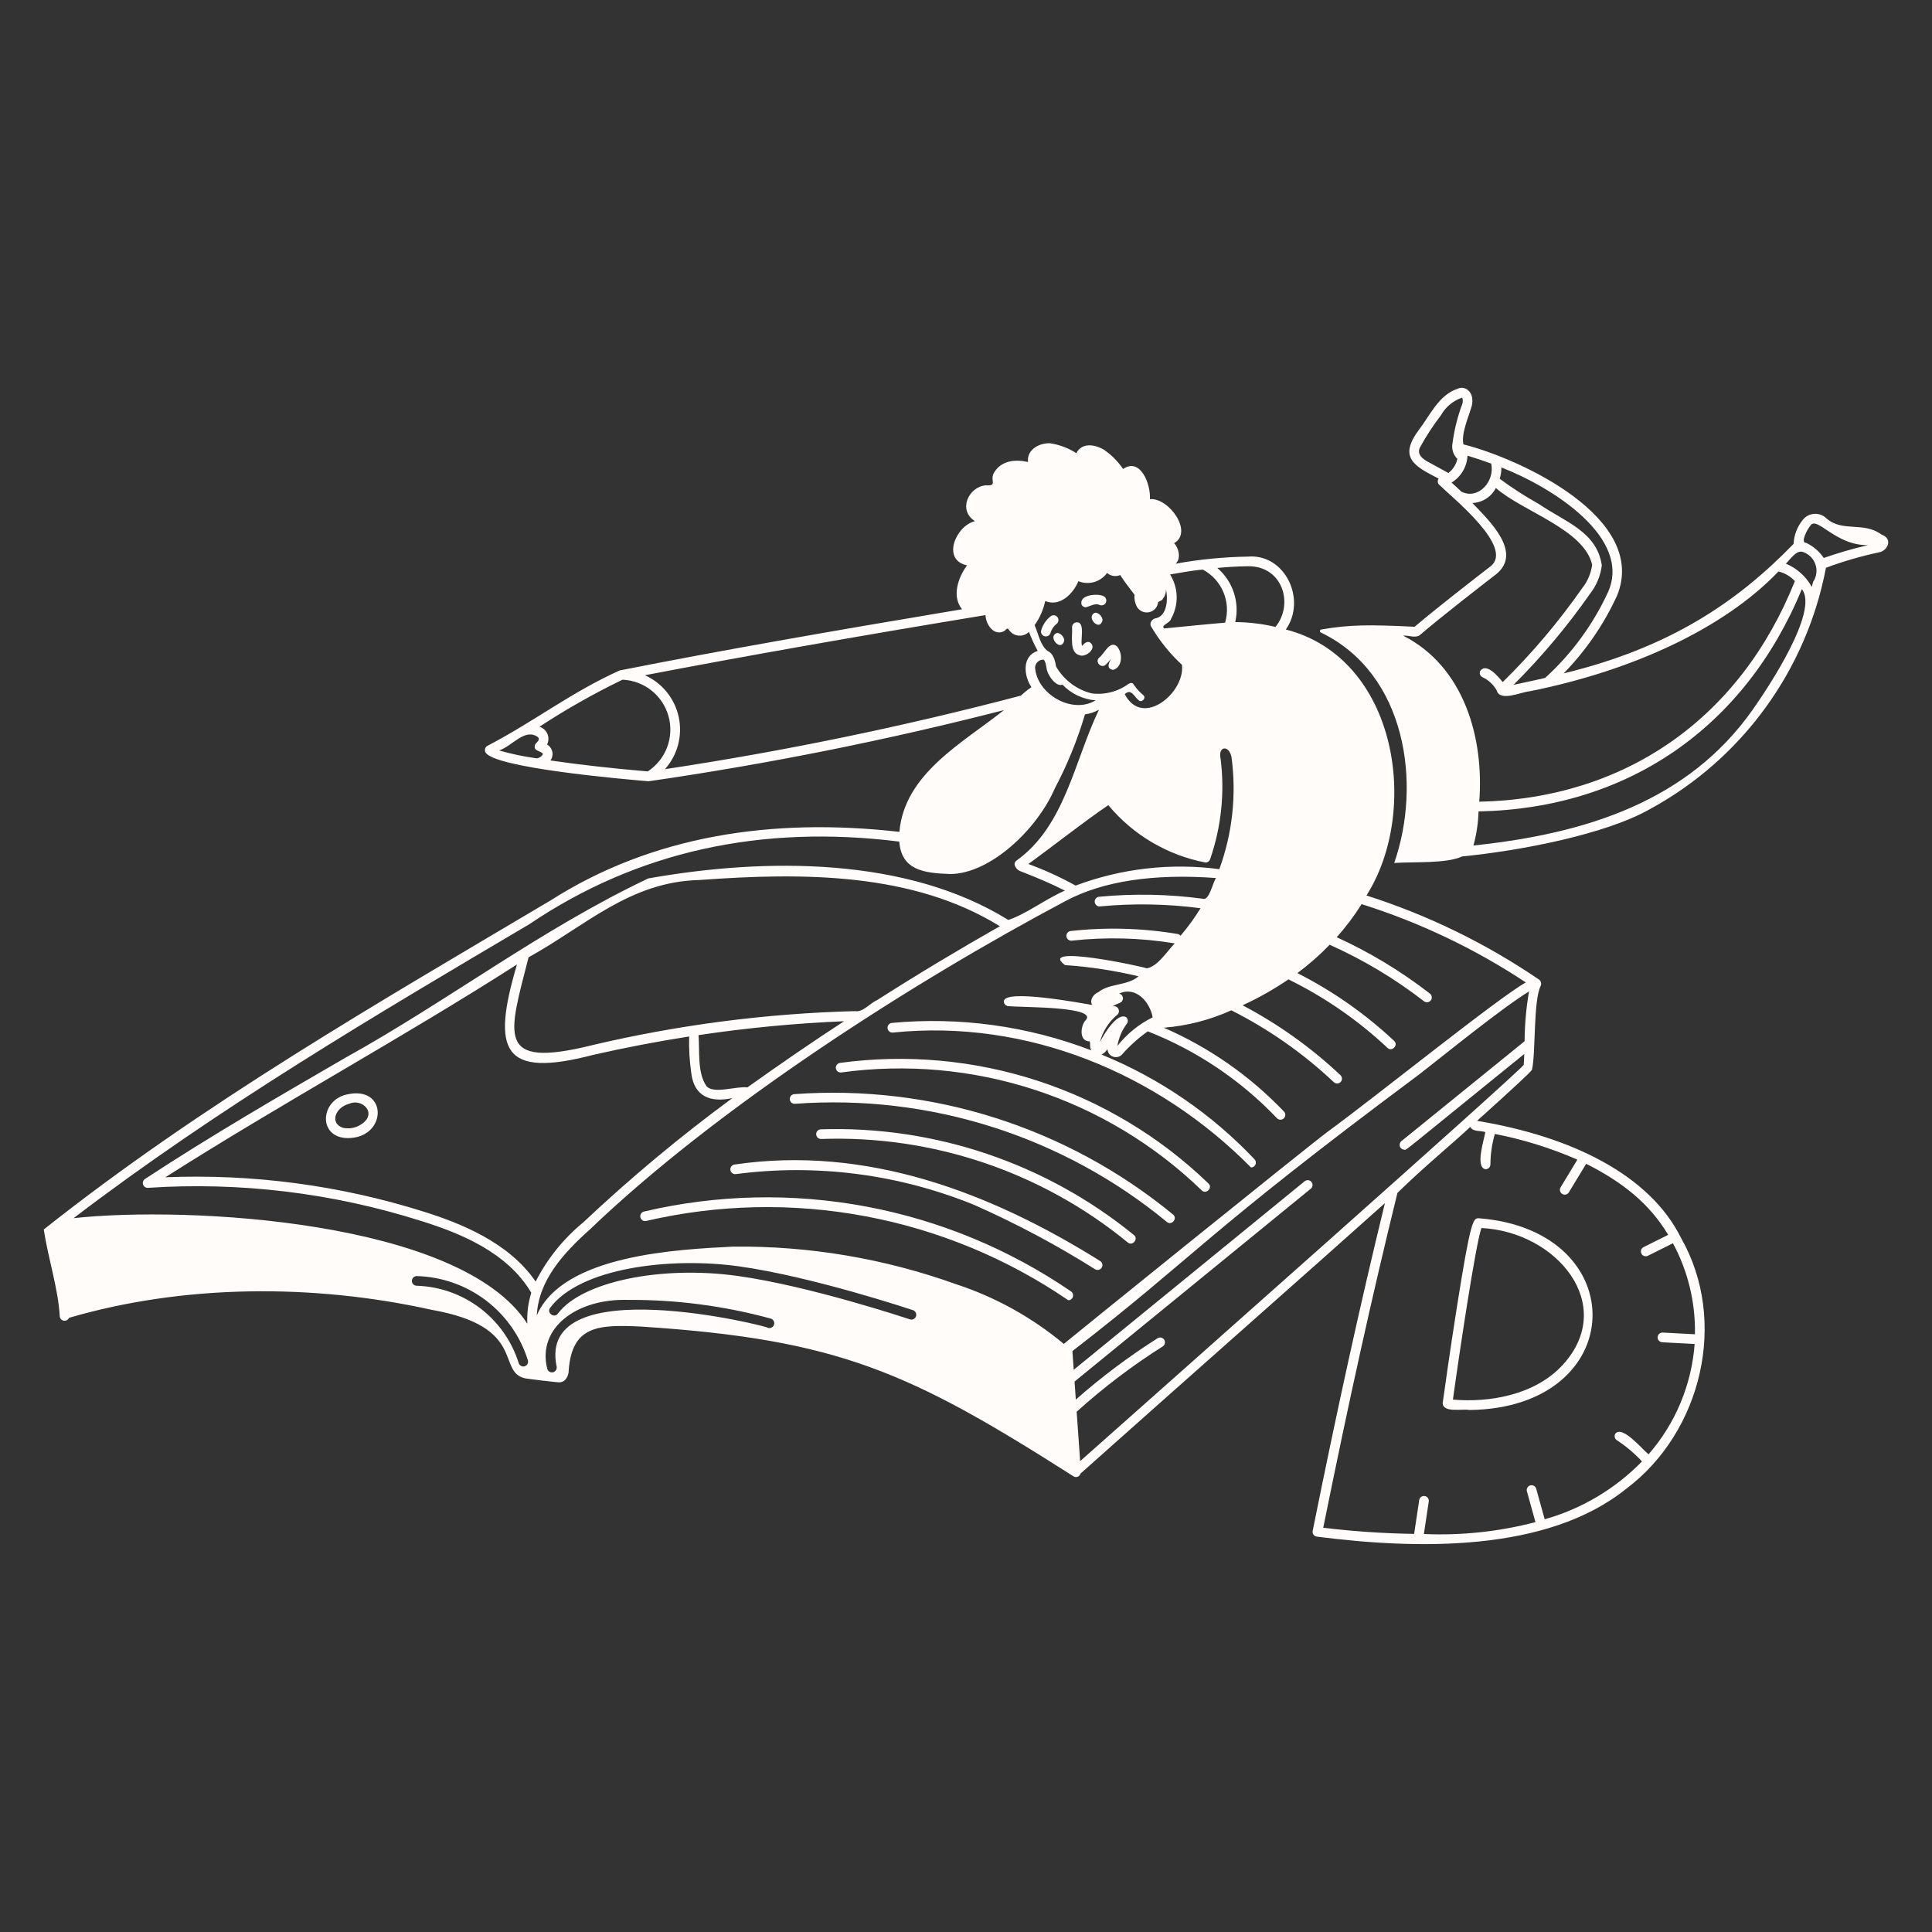 <svg width="150" height="150" viewBox="0 0 150 150" fill="none" xmlns="http://www.w3.org/2000/svg">
<rect x="0" y="0" width="150" height="150" fill="#333333" stroke="none"/>
<path d="M81.984 49.175C81.361 49.495 82.387 50.64 82.624 49.749C82.662 49.475 82.263 49.031 81.984 49.175Z" fill="#FFFCF9"/>
<path d="M85.595 48.174C85.633 47.9 85.235 47.459 84.955 47.601C84.334 47.925 85.358 49.065 85.595 48.174Z" fill="#FFFCF9"/>
<path d="M49.999 94.064C49.902 94.086 49.818 94.146 49.765 94.231C49.713 94.316 49.696 94.417 49.719 94.514C49.742 94.611 49.802 94.695 49.886 94.748C49.971 94.8 50.073 94.817 50.17 94.794C55.761 93.495 61.56 93.372 67.201 94.431C72.842 95.491 78.202 97.711 82.94 100.95C83.02 100.95 83.098 100.925 83.163 100.877C83.227 100.83 83.275 100.763 83.299 100.686C83.323 100.61 83.321 100.528 83.295 100.452C83.269 100.377 83.219 100.311 83.153 100.266C78.361 96.986 72.938 94.74 67.229 93.672C61.521 92.604 55.653 92.737 49.999 94.064Z" fill="#FFFCF9"/>
<path d="M85.415 97.905C76.818 92.529 67.211 88.915 57.017 90.415C56.922 90.431 56.836 90.483 56.778 90.561C56.72 90.639 56.695 90.737 56.707 90.833C56.72 90.929 56.769 91.017 56.845 91.078C56.921 91.138 57.017 91.167 57.114 91.158C63.398 90.334 69.789 91.161 75.656 93.558C78.892 94.992 82.021 96.658 85.018 98.542C85.102 98.594 85.204 98.611 85.301 98.589C85.398 98.566 85.482 98.506 85.535 98.422C85.587 98.337 85.604 98.235 85.582 98.138C85.559 98.042 85.499 97.958 85.415 97.905Z" fill="#FFFCF9"/>
<path d="M63.729 87.68C63.63 87.684 63.535 87.727 63.468 87.8C63.4 87.873 63.364 87.969 63.367 88.069C63.371 88.168 63.414 88.262 63.487 88.33C63.56 88.398 63.657 88.434 63.756 88.43C72.403 88.123 80.865 90.98 87.558 96.464C87.923 96.776 88.419 96.19 88.034 95.885C81.187 90.308 72.555 87.394 63.729 87.68Z" fill="#FFFCF9"/>
<path d="M61.666 84.95C61.567 84.957 61.474 85.003 61.409 85.079C61.344 85.154 61.312 85.252 61.319 85.352C61.326 85.451 61.373 85.544 61.448 85.609C61.523 85.674 61.622 85.707 61.721 85.7C72.168 84.926 82.511 88.211 90.596 94.872C90.959 95.185 91.459 94.598 91.072 94.293C82.832 87.52 72.304 84.175 61.666 84.95Z" fill="#FFFCF9"/>
<path d="M65.312 83.266C70.367 82.572 75.513 83.035 80.362 84.621C85.21 86.207 89.636 88.874 93.302 92.422C93.64 92.763 94.183 92.219 93.823 91.883C90.07 88.264 85.546 85.541 80.59 83.92C75.634 82.299 70.375 81.822 65.208 82.524C65.111 82.54 65.025 82.593 64.967 82.672C64.909 82.751 64.884 82.849 64.898 82.946C64.911 83.043 64.962 83.131 65.04 83.191C65.117 83.251 65.215 83.278 65.312 83.266Z" fill="#FFFCF9"/>
<path d="M26.877 84.986C24.841 85.478 24.686 88.331 26.986 88.361C30.09 88.379 30.158 84.193 26.877 84.986ZM28.452 86.932C28.231 87.198 27.941 87.397 27.614 87.507C27.286 87.617 26.934 87.634 26.598 87.555C25.575 87.18 26.05 85.967 27.107 85.7C27.927 85.306 29.02 86.105 28.451 86.932H28.452Z" fill="#FFFCF9"/>
<path d="M114.809 94.585C114.391 94.585 114.2 94.585 113.111 101.494C112.586 104.806 112.095 108.304 112.009 108.948C112.055 109.72 113.555 109.357 114.09 109.473C126.554 109.32 126.856 95.513 114.809 94.585ZM121.361 105.937C119.198 108.328 115.592 108.912 112.805 108.664C113.246 105.439 114.545 96.71 115.016 95.343C120.865 95.635 125.561 101.294 121.361 105.937Z" fill="#FFFCF9"/>
<path d="M146.087 41.51C144.697 40.465 143.05 41.352 141.802 40.243C141.678 40.122 141.529 40.028 141.366 39.968C141.203 39.908 141.029 39.883 140.856 39.895C140.682 39.907 140.513 39.955 140.36 40.036C140.206 40.117 140.071 40.229 139.963 40.366C139.535 40.895 139.286 41.547 139.254 42.227C134.836 46.779 129.601 50.296 121.404 52.281C123.119 50.522 124.52 48.482 125.546 46.249C128.021 40.213 117.991 35.599 113.621 34.503C113.428 33.685 114.02 32.378 114.261 31.54C114.535 30.435 113.736 29.89 113.151 30.19C111.71 30.665 111.019 32.254 110.182 33.348C108.548 35.523 109.781 36.179 111.7 37.161C111.643 37.235 111.618 37.329 111.629 37.422C111.641 37.515 111.689 37.6 111.763 37.657C112.754 38.643 117.613 42.505 115.717 43.975C114.691 44.768 111.616 47.144 109.831 48.662C106.349 48.494 104.83 48.486 102.58 48.874C102.553 48.879 102.529 48.892 102.51 48.913C102.492 48.933 102.481 48.959 102.479 48.987C102.477 49.014 102.484 49.041 102.499 49.064C102.515 49.087 102.537 49.104 102.563 49.113C109.197 52.312 110.389 60.883 108.245 67.001C109.717 66.898 112.299 67.064 113.521 66.494C118.141 66.036 124.672 64.769 128.112 62.814C131.632 60.897 134.683 58.222 137.044 54.983C139.406 51.744 141.019 48.021 141.766 44.083C143.108 43.583 144.485 43.182 145.885 42.883C146.535 42.781 147.01 41.836 146.087 41.51ZM116.569 36.292C120.61 37.873 126.677 41.758 124.863 45.938C123.697 48.478 122.03 50.756 119.962 52.634C119.227 52.813 118.26 53.003 117.51 53.17C119.697 50.991 121.687 48.622 123.456 46.091C123.952 45.454 124.266 44.695 124.365 43.894C123.981 41.273 121.515 40.525 119.477 39.131C118.423 38.544 117.408 37.89 116.438 37.173C116.526 36.888 116.57 36.59 116.569 36.292ZM112.454 36.724L110.844 35.842C110.437 35.623 110.019 35.277 110.225 34.775C110.709 33.889 111.261 33.041 111.875 32.239C112.234 31.601 112.814 31.116 113.504 30.875C113.558 30.901 113.596 31.117 113.549 31.315C113.173 32.314 112.912 33.352 112.773 34.411C112.729 34.628 112.741 34.853 112.806 35.066C112.872 35.278 112.989 35.47 113.148 35.625C113.055 36.062 112.809 36.452 112.454 36.724ZM113.459 38.17C113.198 37.931 112.951 37.684 112.699 37.468C113.061 37.248 113.362 36.942 113.578 36.577C113.794 36.213 113.917 35.801 113.937 35.378C114.528 35.557 115.15 35.765 115.774 35.992C116.085 37.372 114.763 38.834 113.459 38.17ZM108.937 49.35C109.345 49.313 109.829 49.548 110.197 49.34C111.946 47.84 115.13 45.38 116.155 44.587C118.232 42.916 115.672 40.467 114.316 39.055C114.697 39.039 115.066 38.922 115.386 38.717C115.706 38.511 115.966 38.224 116.139 37.886C118.186 39.702 122.989 41.092 123.617 43.854C123.525 44.512 123.26 45.133 122.848 45.654C121.019 48.274 118.951 50.719 116.67 52.957C116.299 52.507 115.401 51.422 114.919 52.094C114.899 52.14 114.889 52.188 114.888 52.238C114.888 52.287 114.897 52.336 114.915 52.382C114.934 52.428 114.961 52.469 114.996 52.504C115.03 52.54 115.071 52.568 115.117 52.587C115.57 52.801 115.946 53.15 116.195 53.584C116.448 54.524 118.084 53.726 118.755 53.672C126.681 52.09 133.823 48.82 138.078 44.371C138.57 44.485 139.015 44.747 139.353 45.121C135.085 55.79 126.166 62.005 114.849 62.245C115.233 57.307 113.679 51.756 108.937 49.35ZM136.061 55.125C131.094 62.159 123.25 64.718 114.399 65.644C114.635 64.781 114.768 63.892 114.793 62.998C126.335 62.779 135.451 56.512 139.897 45.739C141.235 47.428 137.325 53.337 136.061 55.125ZM140.775 45.169C140.742 45.302 140.7 45.434 140.665 45.566C140.218 44.755 139.51 44.119 138.656 43.763C139.005 43.416 139.489 42.667 139.991 42.858C140.214 42.935 140.416 43.061 140.582 43.228C140.748 43.395 140.874 43.598 140.95 43.821C141.026 44.044 141.049 44.282 141.019 44.515C140.988 44.749 140.905 44.972 140.775 45.169ZM141.595 43.319C141.254 42.815 140.785 42.411 140.236 42.149C139.723 42.16 140.376 41.005 140.54 40.839C141.039 39.965 142.468 42.376 145.04 42.323C143.875 42.592 142.725 42.924 141.595 43.319Z" fill="#FFFCF9"/>
<path d="M84.306 47.152C84.659 47.053 85.062 46.803 85.38 46.973C85.473 47.01 85.576 47.009 85.668 46.97C85.759 46.93 85.831 46.856 85.868 46.764C85.905 46.672 85.904 46.568 85.864 46.477C85.825 46.386 85.751 46.313 85.659 46.276C85.215 46.06 83.721 46.165 83.984 46.97C84.017 47.026 84.065 47.072 84.121 47.103C84.177 47.135 84.241 47.152 84.306 47.152Z" fill="#FFFCF9"/>
<path d="M81.558 49.145C81.638 48.868 81.802 48.622 82.027 48.443C82.107 48.383 82.159 48.294 82.174 48.196C82.188 48.097 82.162 47.997 82.102 47.917C82.043 47.838 81.954 47.785 81.855 47.771C81.757 47.757 81.657 47.783 81.577 47.843C81.215 48.126 80.954 48.519 80.832 48.962C80.812 49.057 80.83 49.155 80.882 49.237C80.933 49.319 81.014 49.377 81.108 49.401C81.202 49.424 81.301 49.411 81.385 49.363C81.469 49.315 81.531 49.237 81.558 49.145Z" fill="#FFFCF9"/>
<path d="M85.331 51.065C84.982 51.404 85.522 51.944 85.861 51.595C86.011 51.445 86.138 51.301 86.267 51.153C86.078 51.482 85.867 51.924 86.431 52.008C87.167 51.797 87.181 50.701 86.724 50.185C86.144 49.688 85.745 50.779 85.331 51.065Z" fill="#FFFCF9"/>
<path d="M83.814 50.869C84.257 51.077 85.204 50.359 84.663 49.904C84.421 49.714 84.138 49.978 84.029 50.148C83.82 49.913 84.307 48.289 83.61 48.316C83.51 48.316 83.415 48.356 83.345 48.426C83.275 48.497 83.235 48.592 83.235 48.691C83.284 49.296 82.995 50.679 83.814 50.869Z" fill="#FFFCF9"/>
<path d="M130.528 96.137C128.07 91.162 121.903 88.214 114.678 87.022C117.672 84.326 118.865 83.21 118.939 83.062C119.245 81.847 119.034 77.642 119.628 76.523C119.658 76.444 119.663 76.356 119.641 76.274C119.618 76.191 119.571 76.118 119.504 76.064C115.374 73.247 110.856 71.044 106.092 69.525C110.273 62.934 108.499 51.103 99.833 48.874C101.467 46.542 99.763 42.98 96.901 43.214C95.012 43.243 93.127 43.428 91.268 43.767C91.742 43.368 91.493 42.492 91.154 42.171C92.675 41.315 90.746 38.62 89.279 38.755C89.354 37.6 88.549 35.49 87.195 36.41C86.799 35.826 86.297 35.321 85.715 34.921C84.958 34.471 83.985 34.367 83.567 35.182C82.941 34.781 82.237 34.519 81.502 34.412C80.548 34.399 79.702 35.012 79.817 35.868C78.803 35.643 77.687 35.75 77.135 36.768C76.869 37.379 77.472 37.727 76.523 37.681C75.194 37.802 74.348 39.614 75.698 40.465C74.225 40.801 73.073 43.471 75.08 43.892C74.371 44.867 73.885 46.32 74.694 47.302C64.273 49.046 55.967 50.499 48.112 52.053C44.321 53.761 41.484 56.011 37.85 57.903C37.765 57.947 37.7 58.023 37.669 58.113C37.637 58.204 37.642 58.303 37.681 58.391C38.235 59.608 48.34 60.49 50.36 60.658C59.647 59.312 68.855 57.468 77.944 55.133C74.765 57.675 70.224 60.051 69.829 64.586C59.888 63.456 50.614 64.896 42.761 69.9C29.475 77.786 15.702 85.693 3.397 95.457C3.745 97.744 4.522 100.051 4.639 102.202C4.646 102.285 4.681 102.363 4.738 102.425C4.795 102.486 4.871 102.526 4.953 102.539C5.036 102.552 5.121 102.537 5.194 102.497C5.267 102.456 5.324 102.393 5.357 102.316C14.245 99.717 24.291 99.651 33.493 101.69C40.98 103.004 38.51 106.519 40.78 107.015C40.916 107.048 43.444 107.362 43.48 107.321C43.955 107.28 44.168 106.739 44.155 106.368C44.425 102.918 46.46 102.836 49.751 102.993C65.096 103.989 70.62 106.511 83.34 114.618C83.388 114.649 83.442 114.669 83.499 114.675C83.555 114.681 83.612 114.674 83.666 114.653C83.719 114.633 83.767 114.601 83.805 114.559C83.844 114.517 83.871 114.467 83.887 114.412C91.449 107.662 102.573 97.853 107.524 93.412C105.619 101.221 103.879 109.121 101.915 118.859C101.905 118.909 101.906 118.961 101.916 119.011C101.927 119.061 101.948 119.109 101.978 119.151C102.008 119.192 102.046 119.228 102.091 119.254C102.135 119.28 102.184 119.297 102.235 119.304C110.026 120.3 120.102 120.545 126.263 115.586C132.136 111.176 134.175 102.546 130.528 96.137ZM96.919 43.964C99.575 43.945 100.475 46.88 99.031 48.673C98.006 48.432 96.958 48.307 95.905 48.298C96.077 47.537 96.038 46.743 95.793 46.002C95.547 45.261 95.103 44.602 94.51 44.095C95.302 44.02 96.106 43.971 96.919 43.964ZM94.766 58.902C94.555 57.944 95.402 57.8 95.612 58.766C96.01 61.704 95.687 64.696 94.669 67.481C90.902 66.983 87.069 67.421 83.511 68.756C82.332 68.105 81.105 67.544 79.841 67.079C81.749 65.704 84.178 63.773 86.05 62.512C87.974 64.827 90.643 66.402 93.6 66.967C93.685 66.964 93.766 66.934 93.832 66.88C93.898 66.827 93.945 66.754 93.966 66.672C94.825 64.178 95.099 61.519 94.766 58.902ZM90.932 48.021C91.226 47.495 91.373 46.9 91.357 46.298C91.341 45.697 91.164 45.11 90.843 44.6C91.639 44.475 92.514 44.291 93.393 44.225C94.11 44.609 94.673 45.228 94.987 45.978C95.301 46.727 95.347 47.563 95.118 48.343C93.821 48.45 91.266 48.705 90.393 48.793C90.063 48.553 90.863 48.383 90.932 48.021ZM81.15 46.663C82.258 47.131 83.298 46.151 83.726 45.125C84.116 45.283 84.547 45.306 84.951 45.189C85.356 45.072 85.709 44.823 85.954 44.481C86.09 44.603 86.259 44.684 86.44 44.713C86.621 44.742 86.806 44.719 86.975 44.647C87.192 45.01 87.694 45.671 88.079 46.169C88.054 46.476 88.11 46.784 88.242 47.062C88.327 47.231 88.465 47.369 88.634 47.455C88.804 47.541 88.996 47.569 89.184 47.538C89.371 47.506 89.543 47.415 89.674 47.278C89.806 47.141 89.89 46.965 89.915 46.777C89.909 46.675 90.2 46.681 90.297 46.471C90.461 46.263 90.541 46 90.522 45.735C90.694 46.453 90.632 47.79 89.768 47.995C89.476 48.012 89.199 48.37 89.373 48.643C90.022 49.746 90.829 50.748 91.768 51.618C92.026 53.779 88.693 56.55 87.326 53.895C87.827 53.441 88.007 54.029 88.403 54.365C88.627 54.59 89.009 54.215 88.782 53.986C88.491 53.745 88.235 53.464 88.023 53.151C87.948 53.001 87.798 53.001 87.644 53.076C86.817 53.694 85.784 53.966 84.76 53.835C84.181 53.692 83.637 53.432 83.161 53.073C82.685 52.713 82.287 52.26 81.991 51.742C81.931 51.38 81.829 50.775 81.343 50.542C80.772 50.132 80.617 49.186 80.326 48.537C80.727 47.975 81.007 47.337 81.15 46.663ZM85.066 54.375C83.234 55.488 80.491 53.879 80.362 51.814C80.374 51.649 80.448 51.495 80.57 51.383C80.692 51.272 80.853 51.211 81.018 51.214C81.198 51.335 81.232 51.805 81.281 52.019C81.409 52.531 82.025 53.349 82.493 53.157C83.171 53.867 84.087 54.3 85.066 54.375ZM41.66 58.875C40.676 58.742 39.704 58.538 38.75 58.265C39.762 57.944 40.769 56.465 41.788 57.249C41.977 57.529 41.52 57.661 41.519 57.92C41.455 58.352 42.002 58.267 42.159 58.544C42.108 58.636 42.037 58.714 41.95 58.773C41.863 58.831 41.763 58.868 41.66 58.881V58.875ZM50.285 59.892C47.73 59.681 44.965 59.367 42.735 59.043C42.805 58.947 42.855 58.837 42.88 58.72C42.905 58.604 42.905 58.483 42.881 58.366C42.856 58.25 42.808 58.139 42.738 58.043C42.668 57.946 42.579 57.865 42.476 57.805C42.54 57.677 42.575 57.536 42.579 57.393C42.583 57.25 42.556 57.108 42.5 56.976C42.443 56.845 42.359 56.727 42.252 56.632C42.145 56.536 42.019 56.465 41.882 56.423C43.951 55.068 46.106 53.848 48.332 52.771C49.154 52.806 49.943 53.101 50.585 53.614C51.228 54.126 51.691 54.83 51.908 55.622C52.126 56.415 52.085 57.257 51.793 58.025C51.501 58.794 50.973 59.449 50.284 59.898L50.285 59.892ZM51.635 59.711C52.115 59.168 52.462 58.52 52.647 57.818C52.831 57.117 52.848 56.382 52.696 55.673C52.544 54.964 52.227 54.3 51.771 53.736C51.316 53.172 50.733 52.723 50.072 52.425C57.805 50.944 66.118 49.475 76.514 47.755C76.54 48.481 77.15 49.4 77.948 49.009C78.173 48.859 78.178 48.654 78.388 48.977C78.476 49.087 78.588 49.178 78.713 49.242C78.84 49.307 78.978 49.344 79.119 49.352C79.261 49.36 79.402 49.338 79.535 49.288C79.667 49.237 79.787 49.159 79.888 49.059C80.08 49.566 80.306 50.059 80.567 50.534C79.337 50.934 79.468 52.438 80.081 53.353C79.791 53.547 79.519 53.765 79.267 54.006C70.166 56.404 60.942 58.311 51.636 59.717L51.635 59.711ZM40.742 106.076C40.694 106.09 40.645 106.096 40.596 106.091C40.547 106.087 40.499 106.073 40.456 106.05C40.412 106.028 40.373 105.996 40.342 105.959C40.31 105.921 40.286 105.877 40.271 105.83C39.739 104.131 38.69 102.64 37.272 101.564C35.853 100.488 34.134 99.88 32.354 99.825C32.255 99.825 32.159 99.785 32.089 99.715C32.019 99.645 31.979 99.549 31.979 99.45C31.979 99.351 32.019 99.255 32.089 99.185C32.159 99.115 32.255 99.075 32.354 99.075C34.295 99.126 36.17 99.784 37.718 100.956C39.265 102.128 40.407 103.755 40.983 105.608C41.012 105.702 41.003 105.804 40.958 105.891C40.913 105.979 40.835 106.045 40.742 106.076ZM40.942 102.776C35.808 94.751 14.552 93.614 5.714 94.578C16.896 86.044 29.189 78.789 41.09 71.76C49.474 66.094 59.09 63.999 69.819 65.341C69.993 67.57 71.728 67.784 73.761 67.859C76.874 67.859 80.537 64.382 81.902 61.196C82.869 59.368 83.65 57.449 84.236 55.466C84.617 55.413 84.985 55.29 85.322 55.104C83.403 59.093 82.687 64.12 78.93 66.808C78.584 67.059 78.877 67.466 79.162 67.615C80.466 68.123 81.581 68.59 82.68 69.147C81.22 69.773 79.706 70.947 78.286 71.426C70.401 66.535 59.483 66.576 50.332 68.201C41.967 72.171 34.896 77.642 26.812 82.125C21.665 85.109 16.343 88.195 11.257 91.535C11.188 91.581 11.136 91.647 11.109 91.725C11.082 91.802 11.081 91.887 11.107 91.965C11.132 92.043 11.183 92.111 11.251 92.157C11.318 92.204 11.399 92.227 11.482 92.223C18.642 91.749 25.828 92.619 32.669 94.787C35.689 95.726 39.39 97.21 41.248 100.37C41.006 101.147 40.902 101.961 40.942 102.774V102.776ZM45.882 81.171C38.433 82.995 39.5 80.371 41.038 74.325C45.407 71.919 48.887 68.453 54.286 68.325C62.435 67.725 70.893 67.751 77.629 71.912C74.441 73.721 71.254 75.634 68.096 77.65C67.527 77.897 66.994 78.614 66.385 78.504C59.477 78.682 52.606 79.576 45.882 81.169V81.171ZM65.532 79.289C63.14 80.848 60.676 82.534 58.027 84.425C57.178 84.314 55.406 84.966 54.856 84.332C54.125 83.299 54.331 81.599 54.234 80.367C57.978 79.807 61.748 79.447 65.531 79.288L65.532 79.289ZM32.9 94.073C26.417 92.029 19.629 91.126 12.838 91.404C21.861 85.662 31.198 80.604 40.138 74.882C38.143 81.617 39.013 83.741 46.072 81.897C48.54 81.336 51.018 80.861 53.505 80.472C53.48 81.403 53.532 82.335 53.663 83.258C53.87 85.171 55.199 85.614 56.859 85.258C52.808 88.237 48.943 91.459 45.283 94.906C43.748 96.167 42.49 97.731 41.587 99.501C39.485 96.417 35.654 94.939 32.898 94.072L32.9 94.073ZM60.098 102.844C60.07 102.939 60.005 103.019 59.917 103.066C59.83 103.114 59.727 103.124 59.632 103.096C59.726 102.98 41.612 98.493 43.217 106.096C43.227 106.144 43.228 106.194 43.22 106.242C43.211 106.291 43.193 106.337 43.166 106.379C43.14 106.42 43.105 106.456 43.065 106.484C43.025 106.513 42.979 106.533 42.931 106.543C42.883 106.554 42.833 106.555 42.785 106.546C42.736 106.538 42.69 106.52 42.648 106.493C42.607 106.467 42.571 106.432 42.543 106.392C42.514 106.351 42.494 106.306 42.484 106.258C41.696 103.074 44.809 100.8 48.773 100.924C52.513 100.902 56.238 101.391 59.846 102.375C59.893 102.389 59.937 102.413 59.975 102.444C60.013 102.475 60.045 102.513 60.068 102.557C60.091 102.6 60.106 102.648 60.111 102.697C60.116 102.746 60.111 102.795 60.097 102.842L60.098 102.844ZM71.119 102.199C71.087 102.293 71.019 102.371 70.93 102.415C70.841 102.46 70.738 102.467 70.644 102.435C70.569 102.409 62.912 99.85 57.279 99.065C51.292 98.231 45.159 99.515 43.316 101.986C43.04 102.381 42.411 101.924 42.715 101.536C45.023 98.441 51.991 97.569 57.384 98.32C63.084 99.115 70.809 101.696 70.884 101.722C70.978 101.754 71.055 101.822 71.099 101.911C71.143 102 71.149 102.103 71.117 102.197L71.119 102.199ZM82.594 104.342C80.112 102.272 77.26 100.694 74.189 99.692C68.648 97.706 62.799 96.723 56.914 96.787C52.747 97.004 43.707 97.387 41.677 102.132C41.808 99.446 43.684 97.346 45.795 95.457C55.724 85.939 70.858 76.257 82.737 69.95C85.62 68.412 89.551 67.814 94.412 68.17C94.131 68.583 93.88 69.956 93.388 69.778C90.719 69.419 88.017 69.368 85.336 69.624C85.287 69.628 85.239 69.642 85.195 69.665C85.151 69.688 85.112 69.719 85.08 69.757C85.048 69.794 85.024 69.838 85.009 69.885C84.994 69.932 84.989 69.982 84.993 70.031C85.001 70.131 85.049 70.223 85.126 70.287C85.163 70.319 85.207 70.343 85.254 70.358C85.301 70.373 85.351 70.378 85.4 70.374C88 70.126 90.62 70.173 93.21 70.515C92.748 71.267 92.228 71.982 91.654 72.653C91.599 72.581 91.519 72.531 91.43 72.514C88.687 72.055 85.894 71.977 83.13 72.283C83.081 72.288 83.033 72.303 82.99 72.327C82.946 72.351 82.908 72.383 82.877 72.421C82.846 72.46 82.823 72.504 82.809 72.552C82.795 72.6 82.79 72.649 82.796 72.699C82.801 72.748 82.816 72.796 82.84 72.839C82.864 72.882 82.896 72.921 82.935 72.952C82.973 72.983 83.017 73.006 83.065 73.02C83.113 73.034 83.162 73.038 83.212 73.033C85.873 72.738 88.562 72.809 91.204 73.243C90.609 73.865 89.867 75.055 89.029 75.181C88.811 75.062 80.463 73.264 82.687 74.93C84.611 75.06 86.522 75.352 88.397 75.802C87.535 76.543 86.129 76.337 85.278 77.029C84.846 77.205 84.567 77.711 84.807 78.025C83.982 77.894 77.976 76.751 77.938 77.743C77.938 77.843 77.977 77.938 78.047 78.009C78.118 78.079 78.213 78.118 78.313 78.118C79.277 78.226 85.529 78.113 84.224 79.28C83.899 79.743 83.788 80.785 84.535 80.85C84.72 80.779 84.551 81.358 84.739 81.553C79.808 79.659 74.507 78.929 69.248 79.419C69.149 79.428 69.057 79.477 68.993 79.554C68.93 79.631 68.899 79.73 68.909 79.829C68.918 79.929 68.966 80.02 69.043 80.084C69.12 80.148 69.219 80.178 69.319 80.169C79.756 79.093 89.91 83.338 97.13 90.643C97.204 90.643 97.275 90.622 97.337 90.582C97.398 90.541 97.446 90.484 97.475 90.417C97.504 90.35 97.513 90.275 97.501 90.203C97.488 90.131 97.454 90.064 97.404 90.01C94.069 86.482 90.017 83.709 85.521 81.876C85.714 81.783 85.874 81.634 85.981 81.449C85.987 81.576 86.029 81.698 86.102 81.801C86.175 81.904 86.277 81.984 86.395 82.031C86.512 82.078 86.641 82.09 86.765 82.065C86.889 82.04 87.004 81.98 87.094 81.892C87.694 81.209 88.371 80.599 89.114 80.074C92.904 81.563 96.324 83.861 99.135 86.807C99.168 86.845 99.209 86.875 99.254 86.897C99.3 86.918 99.349 86.931 99.399 86.933C99.45 86.935 99.5 86.927 99.547 86.909C99.594 86.891 99.637 86.865 99.673 86.83C99.71 86.795 99.739 86.754 99.759 86.708C99.779 86.662 99.79 86.612 99.79 86.562C99.791 86.511 99.781 86.462 99.762 86.415C99.743 86.369 99.715 86.327 99.679 86.291C97.036 83.525 93.868 81.315 90.359 79.791C92.171 79.647 93.944 79.19 95.6 78.441C98.504 79.905 101.182 81.782 103.549 84.012C103.585 84.047 103.627 84.076 103.674 84.094C103.72 84.113 103.77 84.123 103.82 84.122C103.87 84.121 103.92 84.111 103.966 84.09C104.012 84.07 104.053 84.041 104.088 84.004C104.122 83.968 104.149 83.925 104.166 83.878C104.184 83.831 104.192 83.781 104.189 83.731C104.187 83.68 104.175 83.631 104.153 83.586C104.132 83.541 104.101 83.5 104.064 83.467C101.79 81.327 99.237 79.505 96.475 78.051C97.716 77.481 98.906 76.808 100.034 76.039C102.847 77.419 105.439 79.212 107.723 81.357C108.07 81.696 108.598 81.139 108.237 80.811C105.997 78.71 103.468 76.939 100.728 75.552C101.622 74.888 102.46 74.152 103.233 73.351C105.843 74.514 108.303 75.988 110.56 77.74C110.599 77.77 110.644 77.791 110.692 77.804C110.74 77.817 110.79 77.82 110.839 77.813C110.888 77.806 110.935 77.79 110.977 77.765C111.02 77.74 111.057 77.707 111.087 77.667C111.117 77.628 111.139 77.583 111.152 77.535C111.164 77.487 111.167 77.438 111.16 77.389C111.154 77.34 111.137 77.292 111.112 77.25C111.087 77.207 111.054 77.17 111.015 77.14C108.781 75.408 106.354 73.94 103.782 72.766C104.498 71.966 105.145 71.107 105.715 70.197C110.228 71.618 114.519 73.665 118.465 76.276C116.338 77.455 106.84 85.126 103.114 87.842C101.594 88.957 82.672 104.258 82.594 104.34V104.342ZM87.452 78.987C86.739 78.526 85.629 80.422 85.395 80.92C85.606 80.085 86.078 79.339 86.74 78.789C86.813 78.728 86.86 78.641 86.872 78.547C86.884 78.453 86.86 78.357 86.805 78.28C86.749 78.202 86.667 78.148 86.574 78.128C86.481 78.109 86.384 78.124 86.302 78.172C86.507 78.049 86.722 77.944 86.945 77.859C87.021 77.83 87.085 77.777 87.128 77.708C87.171 77.64 87.19 77.559 87.184 77.478C87.177 77.398 87.144 77.321 87.091 77.261C87.037 77.2 86.965 77.158 86.886 77.142C88.207 76.534 89.286 77.817 89.492 78.985C88.426 79.512 87.492 80.27 86.755 81.204C86.858 80.578 87.109 79.987 87.489 79.479C87.543 79.406 87.57 79.316 87.562 79.225C87.555 79.134 87.515 79.049 87.45 78.986L87.452 78.987ZM83.862 113.444L83.592 109.606C85.671 107.729 87.907 106.033 90.274 104.536C90.358 104.482 90.417 104.398 90.439 104.301C90.46 104.204 90.442 104.102 90.389 104.018C90.335 103.934 90.251 103.875 90.154 103.853C90.057 103.831 89.955 103.849 89.871 103.903C87.635 105.321 85.513 106.913 83.526 108.663L83.428 107.264L101.767 92.293C101.806 92.262 101.837 92.224 101.861 92.181C101.884 92.137 101.898 92.09 101.903 92.041C101.908 91.992 101.904 91.942 101.889 91.895C101.875 91.848 101.852 91.804 101.821 91.766C101.79 91.727 101.751 91.696 101.708 91.672C101.664 91.649 101.617 91.635 101.568 91.629C101.519 91.625 101.469 91.629 101.422 91.644C101.375 91.658 101.331 91.681 101.293 91.712L83.363 106.35L83.261 104.899C92.901 97.442 93.331 95.963 110.177 83.425C112.161 81.882 116.578 78.284 118.713 76.975C118.492 78.251 118.377 79.544 118.37 80.84L108.805 88.597C108.745 88.646 108.702 88.713 108.681 88.787C108.66 88.862 108.663 88.941 108.689 89.014C108.714 89.087 108.762 89.15 108.826 89.195C108.889 89.239 108.964 89.263 109.042 89.263C109.243 89.263 108.523 89.788 118.342 81.832C118.327 82.263 118.312 82.616 118.3 82.679C117.586 83.557 90.593 107.468 83.862 113.443V113.444ZM129.055 104.214L131.571 104.346C131.336 107.514 130.08 110.519 127.993 112.913C127.442 112.459 125.968 110.663 125.419 111.302C125.365 111.385 125.348 111.487 125.369 111.584C125.391 111.681 125.45 111.766 125.534 111.819C126.248 112.287 126.903 112.84 127.484 113.465C125.404 115.599 122.798 117.148 119.929 117.956L119.268 115.576C119.239 115.483 119.175 115.404 119.089 115.357C119.004 115.311 118.903 115.299 118.809 115.325C118.715 115.351 118.635 115.413 118.586 115.498C118.537 115.582 118.522 115.682 118.546 115.777L119.213 118.177C116.388 118.916 113.468 119.228 110.55 119.1L110.93 116.562C110.94 116.466 110.913 116.37 110.854 116.293C110.795 116.217 110.708 116.166 110.613 116.152C110.517 116.138 110.42 116.161 110.341 116.217C110.262 116.272 110.208 116.356 110.189 116.451L109.793 119.091C107.434 119.056 105.079 118.897 102.736 118.613C104.747 108.664 106.527 100.631 108.496 92.618C110.671 90.49 112.729 88.835 114.156 87.489C114.343 87.894 114.956 87.763 115.319 87.895C115.229 88.48 114.506 90.652 115.34 90.779C115.44 90.779 115.535 90.74 115.605 90.669C115.676 90.599 115.715 90.504 115.715 90.404C115.721 89.604 115.836 88.808 116.059 88.04C118.262 88.466 120.411 89.135 122.467 90.034L121.165 92.183C121.14 92.225 121.123 92.271 121.116 92.32C121.108 92.369 121.11 92.419 121.122 92.466C121.134 92.514 121.155 92.559 121.184 92.599C121.213 92.639 121.25 92.672 121.292 92.698C121.334 92.723 121.381 92.74 121.43 92.748C121.479 92.755 121.528 92.753 121.576 92.741C121.624 92.729 121.669 92.708 121.709 92.679C121.748 92.65 121.782 92.613 121.807 92.571L123.151 90.356C125.988 91.787 128.074 93.459 129.517 95.873L127.616 96.822C127.571 96.843 127.53 96.873 127.496 96.91C127.462 96.947 127.436 96.991 127.42 97.038C127.403 97.086 127.396 97.136 127.399 97.186C127.402 97.236 127.416 97.285 127.438 97.33C127.461 97.375 127.492 97.415 127.53 97.448C127.568 97.48 127.613 97.505 127.66 97.52C127.708 97.535 127.759 97.54 127.809 97.536C127.859 97.531 127.907 97.516 127.951 97.493L129.887 96.526C131.055 98.695 131.643 101.129 131.594 103.592L129.094 103.46C128.995 103.455 128.897 103.49 128.823 103.556C128.748 103.623 128.704 103.717 128.698 103.817C128.693 103.916 128.728 104.014 128.795 104.088C128.861 104.163 128.955 104.207 129.055 104.213V104.214Z" fill="#FFFCF9"/>
</svg>
